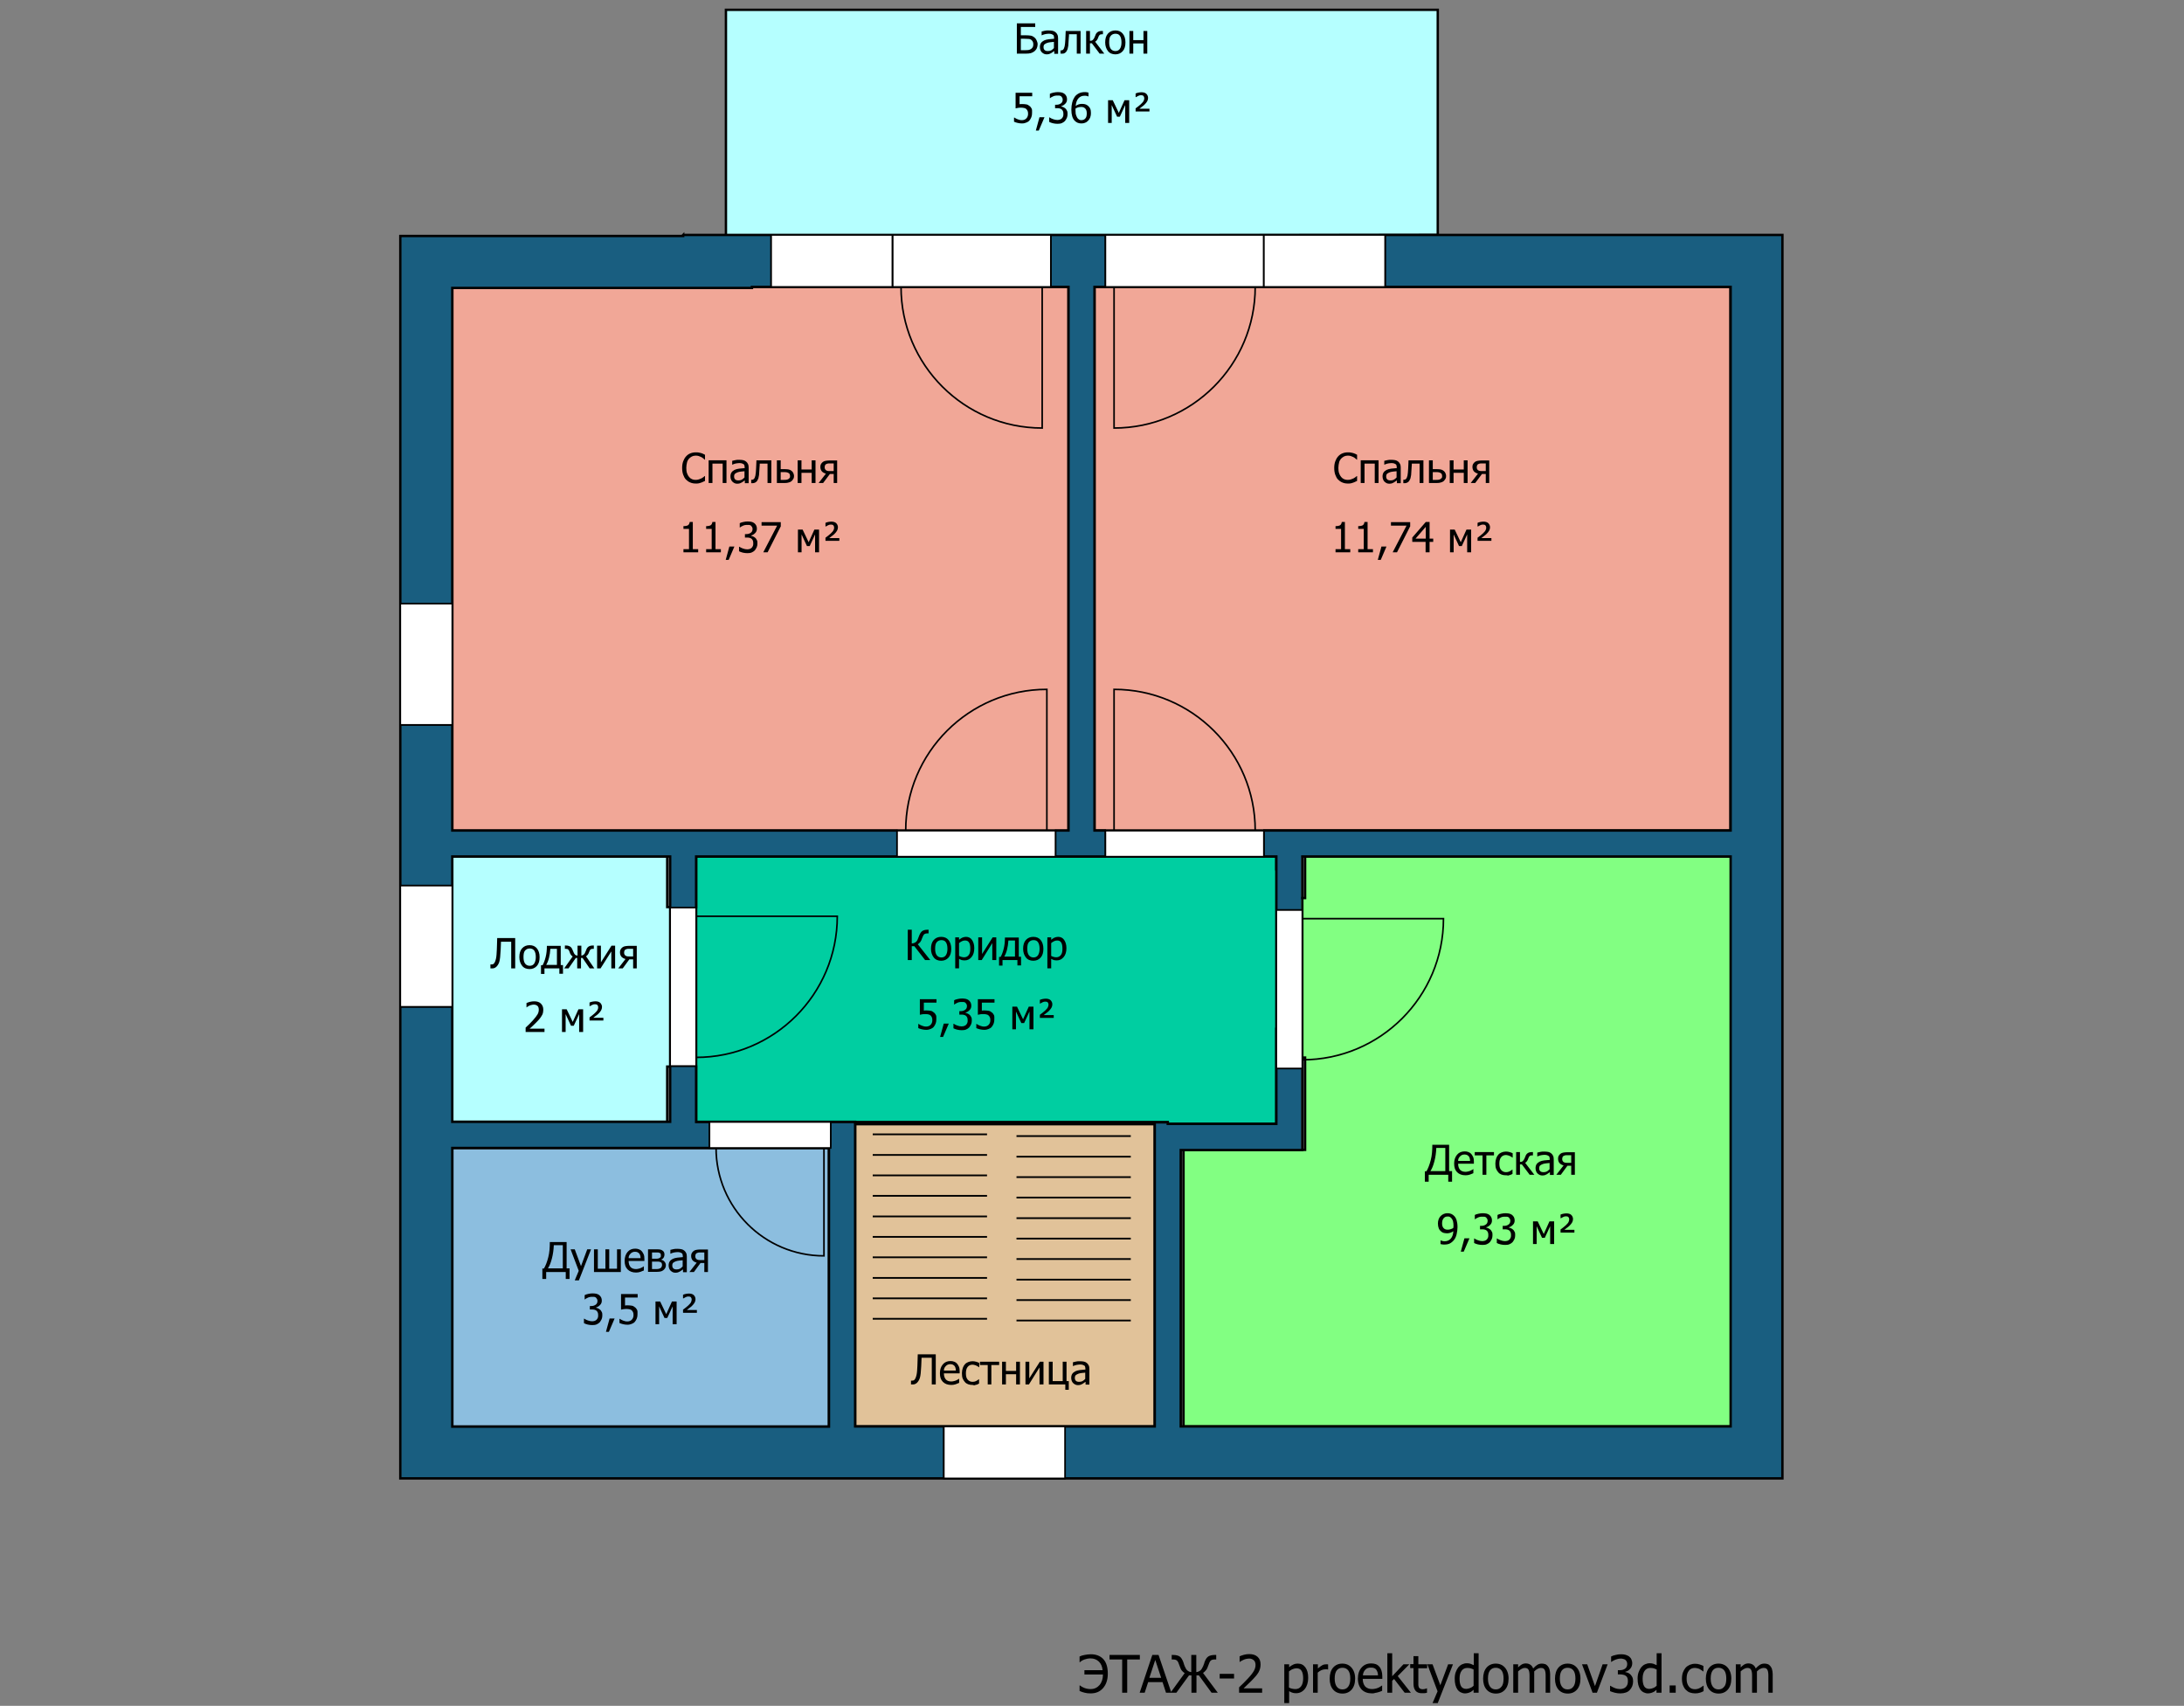 <svg xmlns="http://www.w3.org/2000/svg" xmlns:xlink="http://www.w3.org/1999/xlink" width="1261" height="985" viewBox="0 0 1261 985"><rect x="0" y="0" width="1261" height="985" fill="#808080" stroke="none"/><style type="text/css">.st0{fill:#E1C299;} .st1{fill:none;stroke:#000000;stroke-width:1.375;stroke-linecap:square;stroke-miterlimit:10;} .st2{fill:#8CBEDF;} .st3{fill:#00CEA1;} .st4{fill:#B5FFFF;} .st5{fill:#82FF82;} .st6{fill:#F1A797;} .st7{clip-path:url(#SVGID_2_);} .st8{fill:#195E80;} .st9{fill:#FFFFFF;} .st10{fill:none;stroke:#000000;stroke-width:0.917;stroke-linecap:square;stroke-miterlimit:10;} .st11{fill:none;stroke:#000000;stroke-miterlimit:10;}</style><title>D:\3DДоми\models\old\1026\plan15-2.sh3d</title><desc>Creator: FreeHEP Graphics2D Driver Producer: com.eteks.sweethome3d.swing.PlanComponent$SVGSupport$1 Revision: 12753 Source: User Date: Tuesday, October 13, 2020 8:27:11 PM CEST</desc><path class="st0" d="M666.738 649.066v174.6h-173v-174.6h173z"/><path class="st1" d="M666.738 649.066v174.6h-173v-174.6h173z"/><path class="st2" d="M478.638 662.866v160.9h-217.5v-160.9h217.5z"/><path class="st1" d="M478.638 662.866v160.9h-217.5v-160.9h217.5z"/><path class="st3" d="M637.938 487.066v7.5h-236v29.2h-7.5v92.1h7.5v31.9h91.8v.2h180.5v.9h62.7v-54.8h7.5v-92.1h-7.5v-7.5h-6.9v-7.5h-92.1z"/><path class="st1" d="M637.938 487.066v7.5h-236v29.2h-7.5v92.1h7.5v31.9h91.8v.2h180.5v.9h62.7v-54.8h7.5v-92.1h-7.5v-7.5h-6.9v-7.5h-92.1z"/><path class="st4" d="M259.538 494.566v153.2h125.7v-31.9h7.5v-92.1h-7.5v-29.2h-125.7z"/><path class="st1" d="M259.538 494.566v153.2h125.7v-31.9h7.5v-92.1h-7.5v-29.2h-125.7z"/><path class="st5" d="M753.538 494.566v24h-7.5v92.1h7.5v53.3h-70.2v159.7h317.5v-329.1h-247.3z"/><path class="st1" d="M753.538 494.566v24h-7.5v92.1h7.5v53.3h-70.2v159.7h317.5v-329.1h-247.3z"/><path class="st6" d="M515.038 150.666v15h-80.9v.6h-173v313.4h256.5v7.5h92.1v-7.5h7.2v-314h-10.1v-15h-91.8z"/><path class="st1" d="M515.038 150.666v15h-80.9v.6h-173v313.4h256.5v7.5h92.1v-7.5h7.2v-314h-10.1v-15h-91.8z"/><path class="st6" d="M638.138 150.666v15h-6.2v313.9h6v7.5h92.1v-7.5h269.1v-313.9h-269.2v-15h-91.8z"/><path class="st1" d="M638.138 150.666v15h-6.2v313.9h6v7.5h92.1v-7.5h269.1v-313.9h-269.2v-15h-91.8z"/><path class="st4" d="M419.138 5.666h411v130l-411 .6v-130.6z"/><path class="st1" d="M419.138 5.666h411v130l-411 .6v-130.6z"/><g transform="translate(-101.062 -57.634)"><defs><path id="SVGID_1_" d="M718 223.3v313.9h-355.8v-313.3h173v-.6h182.8zm382.3 0v313.9h-367.3v-313.9h367.3zm-612.3 328.9v153.2h-125.8v-153.2h125.8zm350 0v154.4h-62.7v-.9h-180.6v-.2h-91.7v-153.3h335zm-258.3 168.3v160.9h-217.5v-160.9h217.5zm188.1-13.8v174.6h-173v-174.6h173zm332.5-154.5v329.1h-317.5v-159.6h70.2v-169.5h247.3zm-604.8-358.9v.6h-163.2v.1h-.1v717.3h798v-718h-634.7z"/></defs><clipPath id="SVGID_2_"><use xlink:href="#SVGID_1_" overflow="visible"/></clipPath><g class="st7"><path class="st8" d="M332.6 193.6h798v717.7h-798v-717.7zm401.2 343.7h366.4v-313.4h-366.4v313.4zm-15.6.1v-313.4h-355.4v313.4h355.4zm134.2 15.5v168.9h-69.5v159.5h317.4v-328.4h-247.9zm-15.1.1h-334.5v152.9h334.5v-152.9zm-258 168h-216.4v160.4h216.4v-160.4zm15.6-14.1v174.4h172.4v-174.4h-172.4zm-232-154v152.4h124.4v-152.4h-124.4z"/><path class="st9" d="M332.6 193.6v717.7h798v-717.7c.7.3 1.8.5 1.9 1 .3 1.1.1 2.3.1 3.5v716.5h-801v-716.5c0-1.5.6-3 1-4.5z"/></g></g><path class="st1" d="M616.938 165.666v313.9h-355.8v-313.3h173v-.6h182.8zm382.3 0v313.9h-367.3v-313.9h367.3zm-612.3 328.9v153.2h-125.8v-153.2h125.8zm350 0v154.4h-62.7v-.9h-180.6v-.2h-91.7v-153.3h335zm-258.3 168.3v160.9h-217.5v-160.9h217.5zm188.1-13.8v174.6h-173v-174.6h173zm332.5-154.5v329.1h-317.5v-159.6h70.2v-169.5h247.3zm-604.8-358.9v.6h-163.2v.1h-.1v717.3h798v-718h-634.7z"/><path class="st9" d="M517.938 479.566v15h91.5v-15h-91.5z"/><path class="st10" d="M517.938 479.566v15h91.5v-15h-91.5zM522.938 479.566c0-45 36.5-81.5 81.5-81.5v81.5h-81.5z"/><path class="st9" d="M609.438 494.666h-91.5v-15h91.5v15z"/><path class="st10" d="M609.438 494.666h-91.5v-15h91.5v15z"/><path class="st9" d="M409.638 647.866v15h69.1l.9-.9v-14.1h-70z"/><path class="st10" d="M409.638 647.866v15h69.1l.9-.9v-14.1h-70zM413.438 662.866c0 34.4 27.9 62.3 62.3 62.3v-62.3h-62.3z"/><path class="st9" d="M409.638 647.866h70v15h-70v-15z"/><path class="st10" d="M409.638 647.866h70v15h-70v-15z"/><path class="st9" d="M638.238 479.566v15h91.5v-15h-91.5z"/><path class="st10" d="M638.238 479.566v15h91.5v-15h-91.5zM724.738 479.566c0-45-36.5-81.5-81.5-81.5v81.5h81.5z"/><path class="st9" d="M729.738 494.666h-91.5v-15h91.5v15z"/><path class="st10" d="M729.738 494.666h-91.5v-15h91.5v15z"/><path class="st9" d="M736.938 525.466v91.5h15v-91.5h-15z"/><path class="st10" d="M736.938 525.466v91.5h15v-91.5h-15zM751.938 611.966c45 0 81.5-36.5 81.5-81.5h-81.5v81.5z"/><path class="st9" d="M736.938 616.966v-91.5h15v91.5h-15z"/><path class="st10" d="M736.938 616.966v-91.5h15v91.5h-15z"/><path class="st9" d="M386.938 524.066v91.5h15v-91.5h-15z"/><path class="st10" d="M386.938 524.066v91.5h15v-91.5h-15zM401.938 610.566c45 0 81.5-36.5 81.5-81.5h-81.5v81.5z"/><path class="st9" d="M386.938 615.566v-91.5h15v91.5h-15z"/><path class="st10" d="M386.938 615.566v-91.5h15v91.5h-15z"/><path class="st9" d="M638.238 135.666v30h91.5v-30h-91.5z"/><path class="st10" d="M638.238 135.666v30h91.5v-30h-91.5zM724.738 165.666c0 45-36.5 81.5-81.5 81.5v-81.5h81.5z"/><path class="st9" d="M638.238 135.666h91.5v30h-91.5v-30z"/><path class="st10" d="M638.238 135.666h91.5v30h-91.5v-30z"/><path class="st9" d="M515.238 135.666v30h91.5v-30h-91.5z"/><path class="st10" d="M515.238 135.666v30h91.5v-30h-91.5zM520.238 165.666c0 45 36.5 81.5 81.5 81.5v-81.5h-81.5z"/><path class="st9" d="M515.238 135.666h91.5v30h-91.5v-30z"/><path class="st10" d="M515.238 135.666h91.5v30h-91.5v-30z"/><path class="st9" d="M231.138 348.566v70h30v-70h-30z"/><path class="st10" d="M231.138 348.566v70h30v-70h-30z"/><path class="st9" d="M261.138 348.566v70h-30v-70h30z"/><path class="st10" d="M261.138 348.566v70h-30v-70h30z"/><path class="st9" d="M231.138 511.366v70h30v-70h-30z"/><path class="st10" d="M231.138 511.366v70h30v-70h-30z"/><path class="st9" d="M231.138 581.366v-70h30v70h-30z"/><path class="st10" d="M231.138 581.366v-70h30v70h-30z"/><path class="st9" d="M445.238 135.666v30h70v-30h-70z"/><path class="st10" d="M445.238 135.666v30h70v-30h-70z"/><path class="st9" d="M515.238 165.666h-70v-30h70v30z"/><path class="st10" d="M515.238 165.666h-70v-30h70v30z"/><path class="st9" d="M729.738 135.666v30h70v-30h-70z"/><path class="st10" d="M729.738 135.666v30h70v-30h-70z"/><path class="st9" d="M799.738 165.666h-70v-30h70v30z"/><path class="st10" d="M799.738 165.666h-70v-30h70v30z"/><path class="st9" d="M544.938 823.666v30h70v-30h-70z"/><path class="st10" d="M544.938 823.666v30h70v-30h-70z"/><path class="st9" d="M614.938 853.666h-70v-30h70v30z"/><path class="st10" d="M614.938 853.666h-70v-30h70v30z"/><path d="M540.291 799.407h-2.3v-15.4h-5.9l-.1 2.6s-.1 1.6-.1 2.3c-.1 1.6-.2 3-.3 4.1s-.3 2-.5 2.7c-.2.7-.5 1.2-.8 1.7s-.6.8-.9 1.1c-.3.3-.7.5-1.1.7s-.9.2-1.4.2h-.9v-2.2h.6c.3 0 .5 0 .8-.1s.5-.2.6-.4c.5-.5.9-1.5 1.2-2.8s.4-3.1.5-5.4c0-.8.1-1.8.1-3s.1-2.4.1-3.5h10.4v17.4zm9 .3c-2.1 0-3.7-.6-4.9-1.8s-1.7-2.8-1.7-5c0-2.1.6-3.8 1.7-5.1s2.6-1.9 4.4-1.9c.8 0 1.5.1 2.2.4.6.2 1.2.6 1.6 1.1s.8 1.1 1.1 1.8.4 1.6.4 2.6v1.2h-9.1c0 1.5.4 2.7 1.1 3.5s1.8 1.2 3.2 1.2c.5 0 1-.1 1.4-.2s.9-.2 1.3-.4.7-.4 1-.5.5-.3.7-.5h.1v2.4c-.3.1-.6.2-1 .4s-.7.3-1 .4l-1.2.3s-.7.1-1.3.1zm2.6-8.3c0-.6-.1-1.1-.2-1.5s-.3-.8-.5-1.1c-.3-.3-.6-.6-1-.8s-.9-.3-1.5-.3-1.1.1-1.5.3-.8.4-1.1.8c-.3.3-.6.7-.8 1.1s-.3.9-.3 1.5h6.9zm9.6 8.3c-.9 0-1.7-.1-2.5-.4s-1.4-.7-1.9-1.3-1-1.3-1.3-2.1-.4-1.9-.4-3 .2-2.1.5-3 .7-1.5 1.2-2.1c.5-.6 1.2-1 1.9-1.3.8-.3 1.6-.5 2.5-.5.7 0 1.4.1 2.1.3.7.2 1.3.4 1.8.7v2.5h-.1l-.6-.4s-.5-.4-.9-.5c-.3-.2-.7-.3-1.1-.4s-.8-.2-1.2-.2c-1.1 0-2.1.4-2.8 1.3s-1 2.1-1 3.7.3 2.8 1 3.6 1.6 1.3 2.8 1.3c.7 0 1.4-.1 2-.4s1.2-.7 1.7-1.1h.1v2.5c-.2.1-.5.2-.8.4s-.6.3-.9.3c-.4.1-.7.2-1 .3s-.6-.2-1.1-.2zm15.4-11.5h-4.5v11.2h-2.1v-11.2h-4.5v-1.9h11.1v1.9zm12 11.2h-2.2v-5.9h-5.9v5.9h-2.2v-13.1h2.2v5.3h5.9v-5.3h2.2v13.1zm13.5 0h-2.2v-9.8l-6.1 9.8h-2v-13.1h2.2v9.6l6.1-9.6h2.1v13.1zm14.8 3.1h-2.1v-3.1h-9.5v-13.1h2.2v11.2h5.8v-11.2h2.2v11.2h1.3v5zm9.4-6.3v-3.6c-.5.1-1.2.1-2 .2s-1.4.2-1.9.4c-.6.2-1.1.5-1.5.8s-.6.9-.6 1.6c0 .8.2 1.3.6 1.7s1 .6 1.9.6c.7 0 1.3-.1 1.9-.4s1.2-.9 1.6-1.3zm0 1.8c-.2.1-.4.3-.7.5l-.9.6c-.4.2-.8.4-1.1.5s-.9.2-1.5.2c-.5 0-1.1-.1-1.5-.3s-.9-.5-1.3-.9-.6-.8-.8-1.3-.3-1.1-.3-1.7c0-.9.2-1.7.6-2.3s1-1.1 1.8-1.5c.7-.3 1.6-.6 2.6-.7s2.1-.2 3.2-.3v-.4c0-.5-.1-.9-.2-1.3s-.4-.6-.7-.7c-.3-.2-.6-.3-1-.4s-.8-.1-1.3-.1-1.1.1-1.8.2-1.4.4-2.1.7h-.1v-2.2c.4-.1 1-.2 1.7-.4s1.5-.2 2.3-.2c.9 0 1.7.1 2.3.2s1.2.4 1.7.8.8.8 1.1 1.4.4 1.3.4 2.1v9h-2.2v-1.5zM328.855 738.5h-2.2v-4h-11.3v4h-2.2v-6h.9c1-1.7 1.8-3.8 2.5-6.5s.9-5.6.9-8.8h9.7v15.2h1.7v6.1zm-3.9-6.1v-13.4h-5.2c-.1 2.8-.5 5.4-1.1 7.7s-1.3 4.2-2.3 5.7h8.6zm16.3-11l-7 17.9h-2.4l2.3-5.5-4.7-12.4h2.4l3.6 9.7 3.6-9.7h2.2zm17.2 13.1h-15.5v-13.1h2.2v11.2h4.4v-11.2h2.2v11.2h4.5v-11.2h2.2v13.1zm8.8.3c-2.1 0-3.7-.6-4.9-1.8s-1.7-2.8-1.7-5c0-2.1.6-3.8 1.7-5.1s2.6-1.9 4.4-1.9c.8 0 1.5.1 2.2.4s1.2.6 1.6 1.1.8 1.1 1.1 1.8.4 1.6.4 2.6v1.2h-9.1c0 1.5.4 2.7 1.1 3.5s1.8 1.2 3.2 1.2c.5 0 1-.1 1.4-.2s.9-.2 1.3-.4.7-.4 1-.5.5-.3.7-.5h.1v2.4c-.3.1-.6.2-1 .4s-.7.3-1 .4l-1.2.3s-.7.1-1.3.1zm2.6-8.3c0-.6-.1-1.1-.2-1.5s-.3-.8-.5-1.1c-.3-.3-.6-.6-1-.8s-.9-.3-1.5-.3-1.1.1-1.5.3-.8.4-1.1.8c-.3.3-.6.7-.8 1.1s-.3.9-.3 1.5h6.9zm14.6 4c0 .6-.1 1.2-.4 1.7s-.6.9-1 1.2c-.5.4-1.1.7-1.7.8-.6.1-1.3.2-2.1.2h-5.1v-13h4.8c1 0 1.7 0 2.1.1s.9.2 1.3.5c.5.3.8.6 1 1s.3.9.3 1.5-.2 1.2-.5 1.7-.8.9-1.4 1.1l.1.1c.7.2 1.3.5 1.8 1.1s.8 1.2.8 2zm-2.9-5.7c0-.3 0-.6-.1-.8s-.3-.4-.5-.5l-.9-.3h-3.6v3.6h2.5c.5 0 .9 0 1.1-.1s.5-.2.8-.3c.3-.2.4-.4.6-.6s.1-.7.1-1zm.7 5.7c0-.4-.1-.8-.2-1.1s-.4-.5-.9-.7c-.3-.1-.6-.2-.9-.2h-3.8v4.3h1.9c.8 0 1.4 0 1.8-.1s.8-.2 1.1-.4c.3-.2.6-.4.7-.7s.3-.6.3-1.1zm11.9.8v-3.6c-.5.1-1.2.1-2 .2s-1.4.2-1.9.4c-.6.2-1.1.5-1.5.8s-.6.9-.6 1.6c0 .8.2 1.3.6 1.7s1 .6 1.9.6c.7 0 1.3-.1 1.9-.4s1.1-.9 1.6-1.3zm0 1.8c-.2.1-.4.3-.7.5l-.9.6c-.4.2-.8.4-1.1.5s-.9.2-1.5.2c-.5 0-1.1-.1-1.5-.3s-.9-.5-1.3-.9-.6-.8-.8-1.3-.3-1.1-.3-1.7c0-.9.2-1.7.6-2.3s1-1.1 1.8-1.5c.7-.3 1.6-.6 2.6-.7s2.1-.2 3.2-.3v-.4c0-.5-.1-.9-.2-1.3s-.4-.6-.7-.7c-.3-.2-.6-.3-1-.4s-.8-.1-1.3-.1-1.1.1-1.8.2-1.4.4-2.1.7h-.1v-2.2c.4-.1 1-.2 1.7-.4s1.5-.2 2.3-.2c.9 0 1.7.1 2.3.2s1.2.4 1.7.8.8.8 1.1 1.4.4 1.3.4 2.1v9h-2.2v-1.5zm14.7 1.4h-2.2v-5.2h-2.2l-3.8 5.2h-2.6l4.2-5.4c-1.1-.3-1.9-.8-2.4-1.4s-.8-1.5-.8-2.5c0-.7.1-1.2.4-1.7s.7-.9 1.1-1.2c.4-.3.9-.5 1.5-.6s1.3-.2 2-.2h4.7v13zm-2.2-6.9v-4.4h-2.4c-.5 0-.9 0-1.2.1s-.6.2-.8.3c-.3.2-.5.4-.6.7s-.2.6-.2.9c0 .4 0 .8.1 1 .1.3.3.5.5.8.3.2.6.4 1 .5s.8.1 1.3.1h2.3zM341.871 748.834c-.4 0-.8 0-1.3.1s-.8.2-1.2.4c-.4.2-.7.3-1 .5s-.5.3-.7.5h-.1v-2.5c.5-.3 1.2-.5 2.1-.7s1.7-.3 2.5-.3 1.5.1 2.1.2 1.1.4 1.6.7c.5.4.9.8 1.2 1.4s.4 1.2.4 1.9c0 1-.3 1.8-1 2.5s-1.4 1.2-2.3 1.4v.2c.4.1.8.2 1.2.4.4.2.8.4 1.2.8.4.3.6.8.9 1.3s.3 1.2.3 1.9c0 .8-.1 1.5-.4 2.2s-.7 1.2-1.1 1.8c-.5.5-1.1.9-1.8 1.2-.7.3-1.5.4-2.5.4-.9 0-1.7-.1-2.6-.3-.9-.2-1.6-.5-2.2-.8v-2.6h.2c.5.4 1.2.7 2 1s1.7.5 2.5.5c.5 0 1-.1 1.4-.2.5-.2.9-.4 1.2-.7.3-.3.5-.7.7-1.1s.2-.9.2-1.6-.1-1.2-.3-1.6-.4-.7-.8-1c-.3-.2-.7-.4-1.2-.5s-.9-.1-1.5-.1h-1v-2h.8c1.1 0 1.9-.3 2.6-.8s1-1.2 1-2.2c0-.4-.1-.8-.3-1.1s-.4-.6-.6-.8c-.3-.2-.6-.3-1-.4h-1.2zm13 12.5l-3.3 7.7h-1.7l2.1-7.7h2.9zm13.2-2.3c0 .8-.1 1.6-.4 2.3s-.6 1.3-1.1 1.9-1.1.9-1.8 1.2c-.7.3-1.5.5-2.5.5-.8 0-1.7-.1-2.5-.3-.8-.2-1.5-.4-2.1-.7v-2.4h.2c.2.1.4.3.8.5s.7.3 1.1.5c.5.2.9.3 1.3.4.4.1.8.1 1.3.1s.9-.1 1.4-.3c.4-.2.8-.4 1.1-.8.3-.3.5-.7.7-1.2s.2-1 .2-1.6-.1-1.1-.3-1.5-.4-.7-.7-1c-.3-.3-.7-.5-1.2-.6s-1-.2-1.6-.2c-.6 0-1.3 0-1.9.1s-1.2.2-1.5.3v-9h9.6v2h-7.3v4.6c.3 0 .6-.1.8-.1h.8c.9 0 1.6.1 2.3.2s1.2.4 1.8.9c.6.4 1 1 1.3 1.6s.2 1.6.2 2.6zm22.5 5.6h-2.2v-10.3l-3.1 6.7h-1.6l-3.1-6.7v10.3h-2.1v-13.1h2.7l3.5 7.3 3.3-7.3h2.7v13.1zm11.8-6.6h-8v-1.8c.6-.5 1.2-.9 1.7-1.3s1-.8 1.3-1.1c.8-.8 1.4-1.4 1.6-1.9s.4-1 .4-1.6c0-.5-.2-1-.5-1.3s-.8-.4-1.4-.4c-.5 0-1.1.1-1.6.4s-1 .5-1.3.7h-.2v-2.1c.5-.2 1-.4 1.6-.5s1.2-.2 1.8-.2c1.2 0 2.2.3 2.8.9s1 1.4 1 2.4c0 .7-.2 1.3-.5 1.9s-.9 1.3-1.7 2.1c-.4.4-.9.7-1.4 1.1s-1 .8-1.4 1.1h5.8v1.6zM537.133 554.363h-3l-6.2-8h-1.5v8h-2.3v-17.5h2.3v7.9c.9 0 1.6-.3 2.2-.7s1-1 1.3-1.8c.1-.4.3-.7.4-1 .1-.3.2-.6.3-.8.5-1.3 1.1-2.3 1.8-2.8s1.7-.8 3-.8h.7v2.1h-.6c-.9 0-1.6.2-2 .6s-.7 1.1-1.1 2.1c-.3 1-.7 1.8-1.1 2.3s-.9.9-1.4 1.3l7.2 9.1zm12.1-6.5c0 2.2-.5 3.9-1.6 5.1s-2.5 1.8-4.2 1.8c-1.8 0-3.3-.6-4.3-1.9s-1.6-2.9-1.6-5c0-2.2.5-3.9 1.6-5.1s2.5-1.8 4.3-1.8 3.2.6 4.2 1.8 1.6 2.9 1.6 5.1zm-2.2 0c0-1.7-.3-2.9-.9-3.8s-1.5-1.2-2.6-1.2-2 .4-2.7 1.2-.9 2.1-.9 3.8c0 1.6.3 2.9.9 3.7s1.5 1.3 2.7 1.3c1.1 0 2-.4 2.6-1.3s.9-2.1.9-3.7zm15.5-.4c0 2.2-.5 3.9-1.6 5.2s-2.4 1.9-4 1.9c-.7 0-1.2-.1-1.7-.2-.5-.2-1-.4-1.5-.7v5.5h-2.2v-17.9h2.2v1.4c.6-.5 1.2-.9 1.8-1.2.7-.3 1.4-.5 2.2-.5 1.5 0 2.7.6 3.5 1.8s1.3 2.7 1.3 4.7zm-2.3.3c0-1.5-.2-2.7-.7-3.5s-1.2-1.2-2.3-1.2c-.6 0-1.2.1-1.8.4s-1.1.6-1.7 1.1v7.4c.6.3 1.1.5 1.5.6.4.1.9.2 1.4.2 1.1 0 2-.4 2.7-1.3s.9-2.1.9-3.7zm14.9 6.6h-2.2v-9.8l-6.1 9.8h-2v-13.1h2.2v9.6l6.1-9.6h2.1v13.1zm14.4 3.1h-2.1v-3.1h-8.6v3.2h-2v-5h.9c.7-1.2 1.3-2.8 1.8-4.8s.7-4.1.7-6.4h8v11.1h1.3v5zm-3.5-5v-9.4h-3.8c-.1 1.9-.4 3.7-.8 5.3s-1 3-1.6 4h6.2zm16.4-4.6c0 2.2-.5 3.9-1.6 5.1s-2.5 1.8-4.2 1.8c-1.8 0-3.3-.6-4.3-1.9s-1.6-2.9-1.6-5c0-2.2.5-3.9 1.6-5.1s2.5-1.8 4.3-1.8 3.2.6 4.2 1.8 1.6 2.9 1.6 5.1zm-2.2 0c0-1.7-.3-2.9-.9-3.8s-1.5-1.2-2.6-1.2-2 .4-2.7 1.2-.9 2.1-.9 3.8c0 1.6.3 2.9.9 3.7s1.5 1.3 2.7 1.3c1.1 0 2-.4 2.6-1.3s.9-2.1.9-3.7zm15.5-.4c0 2.2-.5 3.9-1.6 5.2s-2.4 1.9-4 1.9c-.7 0-1.2-.1-1.7-.2-.5-.2-1-.4-1.5-.7v5.5h-2.2v-17.9h2.2v1.4c.6-.5 1.2-.9 1.8-1.2.7-.3 1.4-.5 2.2-.5 1.5 0 2.7.6 3.5 1.8s1.3 2.7 1.3 4.7zm-2.3.3c0-1.5-.2-2.7-.7-3.5s-1.2-1.2-2.3-1.2c-.6 0-1.2.1-1.8.4s-1.1.6-1.7 1.1v7.4c.6.3 1.1.5 1.5.6.4.1.9.2 1.4.2 1.1 0 2-.4 2.7-1.3s.9-2.1.9-3.7zM540.602 588.763c0 .8-.1 1.6-.4 2.3s-.6 1.3-1.1 1.9-1.1.9-1.8 1.2c-.7.3-1.5.5-2.5.5-.8 0-1.7-.1-2.5-.3-.8-.2-1.5-.4-2.1-.7v-2.4h.2c.2.1.4.3.8.5s.7.3 1.1.5c.5.2.9.3 1.3.4.4.1.8.1 1.3.1s.9-.1 1.4-.3c.4-.2.8-.4 1.1-.8.3-.3.5-.7.7-1.2s.2-1 .2-1.6-.1-1.1-.3-1.5-.4-.7-.7-1c-.3-.3-.7-.5-1.2-.6s-1-.2-1.6-.2c-.6 0-1.3 0-1.9.1s-1.2.2-1.5.3v-9h9.6v2h-7.3v4.6c.3 0 .6-.1.8-.1h.8c.9 0 1.6.1 2.3.2s1.2.4 1.8.9c.6.4 1 1 1.3 1.6s.2 1.6.2 2.6zm7.2 2.3l-3.3 7.7h-1.7l2.1-7.7h2.9zm7.4-12.5c-.4 0-.8 0-1.3.1s-.8.2-1.2.4c-.4.2-.7.3-1 .5s-.5.3-.7.5h-.1v-2.5c.5-.3 1.2-.5 2.1-.7s1.7-.3 2.5-.3 1.5.1 2.1.2 1.1.4 1.6.7c.5.4.9.8 1.2 1.4s.4 1.2.4 1.9c0 1-.3 1.8-1 2.5s-1.4 1.2-2.3 1.4v.2c.4.1.8.2 1.2.4.4.2.8.4 1.2.8.4.3.6.8.9 1.3s.3 1.2.3 1.9c0 .8-.1 1.5-.4 2.2s-.7 1.2-1.1 1.8c-.5.5-1.1.9-1.8 1.2-.7.3-1.5.4-2.5.4-.9 0-1.7-.1-2.6-.3-.9-.2-1.6-.5-2.2-.8v-2.6h.2c.5.4 1.2.7 2 1s1.7.5 2.5.5c.5 0 1-.1 1.4-.2.5-.2.9-.4 1.2-.7.3-.3.5-.7.7-1.1s.2-.9.2-1.6-.1-1.2-.3-1.6-.4-.7-.8-1c-.3-.2-.7-.4-1.2-.5s-.9-.1-1.5-.1h-1v-2h.8c1.1 0 1.9-.3 2.6-.8s1-1.2 1-2.2c0-.4-.1-.8-.3-1.1s-.4-.6-.6-.8c-.3-.2-.6-.3-1-.4h-1.2zm18.9 10.2c0 .8-.1 1.6-.4 2.3s-.6 1.3-1.1 1.9-1.1.9-1.8 1.2c-.7.3-1.5.5-2.5.5-.8 0-1.7-.1-2.5-.3-.8-.2-1.5-.4-2.1-.7v-2.4h.2c.2.1.4.3.8.5s.7.3 1.1.5c.5.2.9.3 1.3.4.4.1.8.1 1.3.1s.9-.1 1.4-.3c.4-.2.8-.4 1.1-.8.3-.3.5-.7.7-1.2s.2-1 .2-1.6-.1-1.1-.3-1.5-.4-.7-.7-1c-.3-.3-.7-.5-1.2-.6s-1-.2-1.6-.2c-.6 0-1.3 0-1.9.1s-1.2.2-1.5.3v-9h9.6v2h-7.3v4.6c.3 0 .6-.1.8-.1h.8c.9 0 1.6.1 2.3.2s1.2.4 1.8.9c.6.4 1 1 1.3 1.6s.2 1.6.2 2.6zm22.5 5.6h-2.2v-10.3l-3.1 6.7h-1.6l-3.1-6.7v10.3h-2.1v-13.1h2.7l3.5 7.3 3.3-7.3h2.7v13.1zm11.8-6.6h-8v-1.8c.6-.5 1.2-.9 1.7-1.3s1-.8 1.3-1.1c.8-.8 1.4-1.4 1.6-1.9s.4-1 .4-1.6c0-.5-.2-1-.5-1.3s-.8-.4-1.4-.4c-.5 0-1.1.1-1.6.4s-1 .5-1.3.7h-.2v-2.1c.5-.2 1-.4 1.6-.5s1.2-.2 1.8-.2c1.2 0 2.2.3 2.8.9s1 1.4 1 2.4c0 .7-.2 1.3-.5 1.9s-.9 1.3-1.7 2.1c-.4.4-.9.7-1.4 1.1s-1 .8-1.4 1.1h5.8v1.6zM297.463 559.175h-2.3v-15.4h-5.9l-.1 2.6s-.1 1.6-.1 2.3c-.1 1.6-.2 3-.3 4.1s-.3 2-.5 2.7c-.2.7-.5 1.2-.8 1.7s-.6.8-.9 1.1c-.3.3-.7.5-1.1.7-.4.2-.9.2-1.4.2h-.9v-2.3h.6c.3 0 .5 0 .8-.1s.5-.2.6-.4c.5-.5.9-1.5 1.2-2.8s.4-3.1.5-5.4c0-.8.1-1.8.1-3s.1-2.4.1-3.5h10.4v17.5zm14.1-6.5c0 2.2-.5 3.9-1.6 5.1s-2.5 1.8-4.2 1.8c-1.8 0-3.3-.6-4.3-1.9s-1.6-2.9-1.6-5c0-2.2.5-3.9 1.6-5.1s2.5-1.8 4.3-1.8 3.2.6 4.2 1.8 1.6 2.9 1.6 5.1zm-2.2 0c0-1.7-.3-2.9-.9-3.8-.6-.8-1.5-1.2-2.6-1.2s-2 .4-2.7 1.2-.9 2.1-.9 3.8c0 1.6.3 2.9.9 3.7s1.5 1.3 2.7 1.3c1.1 0 2-.4 2.6-1.3.5-.8.9-2.1.9-3.7zm15.7 9.6h-2.1v-3.1h-8.6v3.2h-2v-5h.9c.7-1.2 1.3-2.8 1.8-4.8s.7-4.1.7-6.4h8v11.1h1.3v5zm-3.5-5v-9.4h-3.8c-.1 1.9-.4 3.7-.8 5.3s-1 3-1.6 4h6.2zm21.6 1.9h-2.7l-4.1-6h-.9v6h-2.2v-6h-.8l-4.2 6h-2.5l4.9-6.9c-.4-.2-.7-.5-1-.9s-.6-1-.8-1.7c-.2-.7-.5-1.1-.8-1.4s-.8-.4-1.4-.4h-.5v-1.9h.6c1 0 1.7.2 2.4.6s1.1 1.1 1.5 2.1c.1.2.2.4.3.7s.2.5.3.7c.3.6.5 1 .9 1.3s.8.4 1.3.4v-5.7h2.2v5.7c.5 0 .9-.2 1.3-.5s.7-.7.9-1.3c.1-.2.2-.4.3-.7s.2-.5.3-.7c.3-1 .8-1.6 1.4-2s1.4-.6 2.4-.6h.6v1.9h-.5c-.6 0-1.1.1-1.4.4s-.6.7-.8 1.4c-.2.7-.5 1.2-.8 1.6s-.6.7-1 .9l4.8 7zm12 0h-2.2v-9.8l-6.2 9.8h-2v-13.1h2.2v9.6l6.1-9.6h2.1v13.1zm12.6 0h-2.2v-5.2h-2.2l-3.8 5.2h-2.6l4.2-5.4c-1.1-.3-1.9-.8-2.4-1.4s-.8-1.5-.8-2.5c0-.7.1-1.2.4-1.7s.7-.9 1.1-1.2c.4-.3.9-.5 1.5-.6s1.3-.2 2-.2h4.7v13zm-2.2-6.9v-4.4h-2.4c-.5 0-.9 0-1.2.1s-.6.2-.8.3c-.3.2-.5.4-.6.7s-.2.6-.2.9c0 .4 0 .8.1 1 .1.3.3.5.5.8.3.2.6.4 1 .5.4.1.8.1 1.3.1h2.3zM314.287 595.886h-10.8v-2.5c.8-.7 1.5-1.4 2.2-2.1s1.4-1.4 2-2.1c1.3-1.5 2.2-2.6 2.7-3.5s.7-1.8.7-2.7c0-.5-.1-.9-.2-1.3s-.4-.7-.6-.9c-.3-.2-.6-.4-.9-.5s-.8-.2-1.2-.2c-.4 0-.8.1-1.3.2s-.8.2-1.2.4c-.3.1-.6.3-.9.5s-.6.3-.7.5h-.1v-2.5c.5-.2 1.2-.5 2-.7s1.7-.3 2.5-.3c1.6 0 2.9.4 3.8 1.3.9.9 1.4 2 1.4 3.5 0 .7-.1 1.3-.2 1.9s-.4 1.1-.7 1.6c-.3.5-.6 1-1 1.5s-.8 1-1.3 1.5c-.7.8-1.6 1.6-2.5 2.5s-1.6 1.5-2.2 2h8.6v1.9zm22.3 0h-2.2v-10.3l-3.1 6.7h-1.6l-3.1-6.7v10.3h-2.1v-13.1h2.7l3.5 7.3 3.3-7.3h2.7v13.1zm11.8-6.6h-8v-1.8c.6-.5 1.2-.9 1.7-1.3s1-.8 1.3-1.1c.8-.8 1.4-1.4 1.6-1.9.3-.5.4-1 .4-1.6 0-.5-.2-1-.5-1.3s-.8-.4-1.4-.4c-.5 0-1.1.1-1.6.4s-1 .5-1.3.7h-.2v-2.1c.5-.2 1-.4 1.6-.5s1.2-.2 1.8-.2c1.2 0 2.2.3 2.8.9s1 1.4 1 2.4c0 .7-.2 1.3-.5 1.9s-.9 1.3-1.7 2.1c-.4.4-.9.7-1.4 1.1s-1 .8-1.4 1.1h5.8v1.6zM838.394 682.345h-2.2v-4h-11.3v4h-2.2v-6h.9c1-1.7 1.8-3.8 2.5-6.5s.9-5.6.9-8.8h9.7v15.2h1.7v6.1zm-3.9-6.1v-13.4h-5.2c-.1 2.8-.5 5.4-1.1 7.7s-1.3 4.2-2.3 5.7h8.6zm11.7 2.4c-2.1 0-3.7-.6-4.9-1.8s-1.7-2.8-1.7-5c0-2.1.6-3.8 1.7-5.1s2.6-1.9 4.4-1.9c.8 0 1.5.1 2.2.4s1.2.6 1.6 1.1.8 1.1 1.1 1.8.4 1.6.4 2.6v1.2h-9.1c0 1.5.4 2.7 1.1 3.5s1.8 1.2 3.2 1.2c.5 0 1-.1 1.4-.2.5-.1.9-.2 1.3-.4s.7-.4 1-.5.5-.3.7-.5h.1v2.4c-.3.1-.6.2-1 .4s-.7.3-1 .4l-1.2.3s-.8.1-1.3.1zm2.6-8.3c0-.6-.1-1.1-.2-1.5s-.3-.8-.5-1.1c-.3-.3-.6-.6-1-.8s-.9-.3-1.5-.3-1.1.1-1.5.3-.8.4-1.1.8c-.3.3-.6.7-.8 1.1s-.3.9-.3 1.5h6.9zm13.9-3.2h-4.5v11.2h-2.2v-11.2h-4.5v-1.9h11.1v1.9zm6.8 11.5c-.9 0-1.7-.1-2.5-.4s-1.4-.7-1.9-1.3-1-1.3-1.3-2.1-.4-1.9-.4-3 .2-2.1.5-3 .7-1.5 1.2-2.1c.5-.6 1.2-1 1.9-1.3s1.6-.5 2.5-.5c.7 0 1.4.1 2.1.3s1.3.4 1.8.7v2.5h-.1l-.6-.4s-.5-.4-.9-.5c-.3-.2-.7-.3-1.1-.4s-.8-.2-1.2-.2c-1.1 0-2.1.4-2.8 1.3s-1 2.1-1 3.7.3 2.8 1 3.6 1.6 1.3 2.8 1.3c.7 0 1.4-.1 2-.4s1.2-.7 1.7-1.1h.1v2.5c-.2.1-.5.2-.8.4-.3.1-.6.3-.9.3-.4.1-.7.2-1 .3-.2-.2-.6-.2-1.1-.2zm16.4-.3h-2.7l-4.5-6h-1.1v6h-2.2v-13.1h2.2v5.7c.6 0 1.1-.1 1.5-.4s.7-.7 1-1.3c.1-.2.2-.4.3-.7s.2-.5.3-.7c.3-1 .8-1.6 1.4-2s1.4-.6 2.4-.6h.6v1.9h-.5c-.6 0-1.1.1-1.4.4s-.6.7-.8 1.4c-.2.7-.5 1.2-.8 1.6-.3.4-.6.7-1 .9l5.3 6.9zm8.8-3.2v-3.6c-.5.1-1.2.1-2 .2s-1.4.2-1.9.4c-.6.2-1.1.5-1.5.8s-.6.9-.6 1.6c0 .8.2 1.3.6 1.7s1 .6 1.9.6c.7 0 1.3-.1 1.9-.4s1.1-.9 1.6-1.3zm0 1.8c-.2.1-.4.3-.7.5l-.9.6c-.4.2-.8.4-1.1.5s-.9.2-1.5.2c-.5 0-1.1-.1-1.5-.3s-.9-.5-1.3-.9-.6-.8-.8-1.3-.3-1.1-.3-1.7c0-.9.2-1.7.6-2.3s1-1.1 1.8-1.5c.7-.3 1.6-.6 2.6-.7s2.1-.2 3.2-.3v-.4c0-.5-.1-.9-.2-1.3s-.4-.6-.7-.7c-.3-.2-.6-.3-1-.4s-.8-.1-1.3-.1-1.1.1-1.8.2-1.4.4-2.1.7h-.1v-2.2c.4-.1 1-.2 1.7-.4s1.5-.2 2.3-.2c.9 0 1.7.1 2.3.2s1.2.4 1.7.8.8.8 1.1 1.4.4 1.3.4 2.1v9h-2.2v-1.5zm14.7 1.4h-2.2v-5.2h-2.2l-3.8 5.2h-2.6l4.2-5.4c-1.1-.3-1.9-.8-2.4-1.4s-.8-1.5-.8-2.5c0-.7.1-1.2.4-1.7s.7-.9 1.1-1.2c.4-.3.9-.5 1.5-.6s1.3-.2 2-.2h4.7v13zm-2.2-6.9v-4.4h-2.4c-.5 0-.9 0-1.2.1s-.6.2-.8.3c-.3.2-.5.4-.6.7s-.2.6-.2.9c0 .4 0 .8.1 1 .1.3.3.5.5.8.3.2.6.4 1 .5s.8.1 1.3.1h2.3zM839.233 708.045c0-1.2-.1-2.2-.3-2.9s-.5-1.3-.9-1.7c-.3-.4-.7-.6-1-.8s-.7-.2-1.2-.2c-1 0-1.7.3-2.3 1s-.9 1.7-.9 3c0 .7.1 1.3.3 1.8s.5.9.9 1.2c.3.2.6.4 1 .5s.8.1 1.2.1c.5 0 1-.1 1.6-.3s1.1-.4 1.5-.7v-.5s.1-.2.1-.5zm-9-1.5c0-.9.1-1.7.4-2.5s.7-1.4 1.2-1.9 1.1-.9 1.8-1.2 1.4-.4 2.1-.4c.8 0 1.5.1 2.2.4s1.2.7 1.7 1.2c.6.6 1.1 1.5 1.4 2.5s.5 2.3.5 3.9c0 1.4-.2 2.8-.5 4.1s-.8 2.4-1.4 3.2c-.7.9-1.5 1.6-2.4 2.1s-2.1.7-3.5.7c-.3 0-.6 0-1-.1-.4 0-.7-.1-1-.2v-2.1h.1c.2.1.5.2.9.3.4.1.8.2 1.3.2 1.5 0 2.7-.5 3.6-1.5s1.4-2.5 1.5-4.3c-.6.4-1.2.7-1.8.9s-1.2.3-1.8.3c-.6 0-1.2-.1-1.8-.2s-1.1-.4-1.6-.8c-.6-.5-1.1-1.1-1.4-1.8s-.5-1.8-.5-2.8zm18.2 8.5l-3.3 7.7h-1.7l2.1-7.7h2.9zm7.4-12.5c-.4 0-.8 0-1.3.1s-.8.2-1.2.4c-.4.2-.7.3-1 .5s-.5.3-.7.5h-.1v-2.5c.5-.3 1.2-.5 2.1-.7s1.7-.3 2.5-.3 1.5.1 2.1.2 1.1.4 1.6.7c.5.4.9.8 1.2 1.4s.4 1.2.4 1.9c0 1-.3 1.8-1 2.5s-1.4 1.2-2.3 1.4v.2c.4.1.8.2 1.2.4.4.2.8.4 1.2.8.4.3.6.8.9 1.3s.3 1.2.3 1.9c0 .8-.1 1.5-.4 2.2s-.7 1.2-1.1 1.8c-.5.5-1.1.9-1.8 1.2-.7.3-1.5.4-2.5.4-.9 0-1.7-.1-2.6-.3-.9-.2-1.6-.5-2.2-.8v-2.6h.2c.5.4 1.2.7 2 1s1.7.5 2.5.5c.5 0 1-.1 1.4-.2s.9-.4 1.2-.7c.3-.3.5-.7.7-1.1s.2-.9.2-1.6-.1-1.2-.3-1.6-.4-.7-.8-1c-.3-.2-.7-.4-1.2-.5s-.9-.1-1.5-.1h-1v-2h.8c1.1 0 1.9-.3 2.6-.8s1-1.2 1-2.2c0-.4-.1-.8-.3-1.1s-.4-.6-.6-.8c-.3-.2-.6-.3-1-.4h-1.2zm13.1 0c-.4 0-.8 0-1.3.1s-.8.2-1.2.4c-.4.2-.7.3-1 .5s-.5.3-.7.5h-.1v-2.5c.5-.3 1.2-.5 2.1-.7s1.7-.3 2.5-.3 1.5.1 2.1.2 1.1.4 1.6.7c.5.4.9.8 1.2 1.4s.4 1.2.4 1.9c0 1-.3 1.8-1 2.5s-1.4 1.2-2.3 1.4v.2c.4.1.8.2 1.2.4.4.2.8.4 1.2.8.4.3.6.8.9 1.3s.3 1.2.3 1.9c0 .8-.1 1.5-.4 2.2s-.7 1.2-1.1 1.8c-.5.5-1.1.9-1.8 1.2-.7.3-1.5.4-2.5.4-.9 0-1.7-.1-2.6-.3-.9-.2-1.6-.5-2.2-.8v-2.6h.2c.5.4 1.2.7 2 1s1.7.5 2.5.5c.5 0 1-.1 1.4-.2s.9-.4 1.2-.7c.3-.3.5-.7.7-1.1s.2-.9.2-1.6-.1-1.2-.3-1.6-.4-.7-.8-1c-.3-.2-.7-.4-1.2-.5s-.9-.1-1.5-.1h-1v-2h.8c1.1 0 1.9-.3 2.6-.8s1-1.2 1-2.2c0-.4-.1-.8-.3-1.1s-.4-.6-.6-.8c-.3-.2-.6-.3-1-.4h-1.2zm28.3 15.8h-2.2v-10.3l-3.1 6.7h-1.6l-3.1-6.7v10.3h-2.1v-13.1h2.7l3.5 7.3 3.3-7.3h2.7v13.1zm11.8-6.6h-8v-1.8c.6-.5 1.2-.9 1.7-1.3s1-.8 1.3-1.1c.8-.8 1.4-1.4 1.6-1.9s.4-1 .4-1.6c0-.5-.2-1-.5-1.3s-.8-.4-1.4-.4c-.5 0-1.1.1-1.6.4s-1 .5-1.3.7h-.2v-2.1c.5-.2 1-.4 1.6-.5s1.2-.2 1.8-.2c1.2 0 2.2.3 2.8.9s1 1.4 1 2.4c0 .7-.2 1.3-.5 1.9s-.9 1.3-1.7 2.1c-.4.4-.9.7-1.4 1.1s-1 .8-1.4 1.1h5.8v1.6zM401.656 279.202c-1.1 0-2.2-.2-3.1-.6-1-.4-1.8-1-2.5-1.7s-1.2-1.7-1.6-2.8-.6-2.4-.6-3.9.2-2.7.6-3.8.9-2 1.6-2.8c.7-.8 1.5-1.4 2.5-1.8s2-.6 3.2-.6c.6 0 1.1 0 1.6.1s1 .2 1.4.3c.4.1.8.3 1.1.4l1.2.6v2.8h-.2c-.2-.2-.5-.4-.8-.7s-.7-.5-1.2-.8c-.4-.2-.9-.4-1.5-.6s-1.1-.2-1.8-.2c-.8 0-1.5.2-2.1.5s-1.2.8-1.7 1.3c-.5.6-.9 1.3-1.1 2.2s-.4 1.9-.4 3c0 1.2.1 2.2.4 3.1s.7 1.6 1.2 2.2c.5.6 1 1 1.7 1.3s1.4.4 2.1.4c.7 0 1.3-.1 1.9-.3s1.1-.4 1.5-.6c.4-.2.8-.5 1.1-.7s.6-.5.7-.6h.2v2.8l-1.1.5c-.3.2-.7.3-1.2.5s-1 .3-1.4.4c-.4.1-1 .1-1.7.1zm17.8-.3h-2.2v-11.2h-5.9v11.2h-2.2v-13.1h10.3v13.1zm10.4-3.2v-3.6c-.5.1-1.2.1-2 .2s-1.4.2-1.9.4c-.6.2-1.1.5-1.5.8s-.6.9-.6 1.6c0 .8.2 1.3.6 1.7s1 .6 1.9.6c.7 0 1.3-.1 1.9-.4s1.2-.9 1.6-1.3zm0 1.8c-.2.1-.4.3-.7.5l-.9.6c-.4.2-.8.4-1.1.5s-.9.2-1.5.2c-.5 0-1.1-.1-1.5-.3s-.9-.5-1.3-.9-.6-.8-.8-1.3-.3-1.1-.3-1.7c0-.9.2-1.7.6-2.3s1-1.1 1.8-1.5c.7-.3 1.6-.6 2.6-.7s2.1-.2 3.2-.3v-.4c0-.5-.1-.9-.2-1.3s-.4-.6-.7-.7c-.3-.2-.6-.3-1-.4s-.8-.1-1.3-.1-1.1.1-1.8.2-1.4.4-2.1.7h-.1v-2.2c.4-.1 1-.2 1.7-.4s1.5-.2 2.3-.2c.9 0 1.7.1 2.3.2s1.2.4 1.7.8.8.8 1.1 1.4.4 1.3.4 2.1v9h-2.2v-1.5zm15.5 1.4h-2.2v-11.2h-4.5c0 .6 0 1.3-.1 1.9s0 1.1-.1 1.6c-.1 1.2-.1 2.3-.2 3.1l-.4 2c-.2.5-.4.9-.6 1.2s-.4.6-.7.8c-.3.2-.5.4-.9.5-.3.1-.7.2-1 .2h-.9v-2h.5c.2 0 .4 0 .5-.1l.5-.3c.4-.4.7-1.1.9-2s.3-2.3.4-4c0-.6.1-1.4.1-2.3s.1-1.7.1-2.5h8.6v13.1zm13.1-4.1c0 .6-.1 1.2-.4 1.7s-.6.9-1 1.3c-.5.4-1.1.7-1.7.8-.6.2-1.3.3-2.3.3h-4.5v-13.1h2.2v5.1h2.4c1 0 1.8.1 2.3.2s1.1.4 1.6.8c.4.3.8.8 1 1.3s.4 1 .4 1.6zm-2.3.1c0-.4-.1-.8-.2-1.1s-.4-.5-.7-.7c-.3-.2-.7-.3-1.1-.4s-1-.1-1.8-.1h-1.6v4.5h1.6c.8 0 1.4 0 1.8-.1s.8-.2 1.1-.4c.3-.2.5-.5.7-.7s.2-.6.2-1zm14.7 4h-2.2v-5.9h-5.9v5.9h-2.2v-13.1h2.2v5.3h5.9v-5.3h2.2v13.1zm12.7 0h-2.2v-5.2h-2.2l-3.9 5.2h-2.6l4.2-5.4c-1.1-.3-1.9-.8-2.4-1.4s-.8-1.5-.8-2.5c0-.7.1-1.2.4-1.7s.7-.9 1.1-1.2c.4-.3.9-.5 1.5-.6.6-.1 1.3-.2 2-.2h4.7v13zm-2.2-6.9v-4.4h-2.4c-.5 0-.9 0-1.2.1s-.6.2-.8.3c-.3.2-.5.4-.6.7s-.2.6-.2.9c0 .4 0 .8.1 1 .1.3.3.5.5.8.3.2.6.4 1 .5s.8.1 1.3.1h2.3zM403.113 318.902h-8.5v-1.8h3.2v-11.7h-3.2v-1.6c1.2 0 2.1-.2 2.6-.5s.9-1 1-1.9h1.8v15.7h3.1v1.8zm13.1 0h-8.5v-1.8h3.2v-11.7h-3.2v-1.6c1.2 0 2.1-.2 2.6-.5s.9-1 1-1.9h1.8v15.7h3.1v1.8zm7.8-3.3l-3.3 7.7h-1.7l2.1-7.7h2.9zm7.4-12.5c-.4 0-.8 0-1.3.1s-.8.2-1.2.4c-.4.2-.7.3-1 .5s-.5.3-.7.5h-.1v-2.5c.5-.3 1.2-.5 2.1-.7s1.7-.3 2.5-.3 1.5.1 2.1.2 1.1.4 1.6.7c.5.4.9.8 1.2 1.4s.4 1.2.4 1.9c0 1-.3 1.8-1 2.5s-1.4 1.2-2.3 1.4v.2c.4.1.8.2 1.2.4.4.2.8.4 1.2.8.4.3.6.8.9 1.3s.3 1.2.3 1.9c0 .8-.1 1.5-.4 2.2s-.7 1.2-1.1 1.8c-.5.5-1.1.9-1.8 1.2-.7.3-1.5.4-2.5.4-.9 0-1.7-.1-2.6-.3-.9-.2-1.6-.5-2.2-.8v-2.6h.2c.5.4 1.2.7 2 1s1.7.5 2.5.5c.5 0 1-.1 1.4-.2s.9-.4 1.2-.7c.3-.3.5-.7.7-1.1s.2-.9.2-1.6-.1-1.2-.3-1.6-.4-.7-.8-1c-.3-.2-.7-.4-1.2-.5s-.9-.1-1.5-.1h-1v-2h.8c1.1 0 1.9-.3 2.6-.8s1-1.2 1-2.2c0-.4-.1-.8-.3-1.1s-.4-.6-.6-.8c-.3-.2-.6-.3-1-.4h-1.2zm19.3 1l-7.5 14.8h-2.5l8-15.4h-9v-2h11.1v2.6zm22.1 14.8h-2.2v-10.3l-3.1 6.7h-1.6l-3.1-6.7v10.3h-2.1v-13.1h2.7l3.5 7.3 3.3-7.3h2.7v13.1zm11.8-6.6h-8v-1.8c.6-.5 1.2-.9 1.7-1.3s1-.8 1.3-1.1c.8-.8 1.4-1.4 1.6-1.9.3-.5.4-1 .4-1.6 0-.5-.2-1-.5-1.3s-.8-.4-1.4-.4c-.5 0-1.1.1-1.6.4s-1 .5-1.3.7h-.2v-2.1c.5-.2 1-.4 1.6-.5s1.2-.2 1.8-.2c1.2 0 2.2.3 2.8.9s1 1.4 1 2.4c0 .7-.2 1.3-.5 1.9s-.9 1.3-1.7 2.1c-.4.4-.9.7-1.4 1.1s-1 .8-1.4 1.1h5.8v1.6zM778.156 279.202c-1.1 0-2.2-.2-3.1-.6-1-.4-1.8-1-2.5-1.7s-1.2-1.7-1.6-2.8-.6-2.4-.6-3.9.2-2.7.6-3.8.9-2 1.6-2.8c.7-.8 1.5-1.4 2.5-1.8s2-.6 3.2-.6c.6 0 1.1 0 1.6.1s1 .2 1.4.3c.4.1.8.3 1.1.4l1.2.6v2.8h-.2c-.2-.2-.5-.4-.8-.7s-.7-.5-1.2-.8c-.4-.2-.9-.4-1.5-.6s-1.1-.2-1.8-.2c-.8 0-1.5.2-2.1.5s-1.2.8-1.7 1.3c-.5.6-.9 1.3-1.1 2.2s-.4 1.9-.4 3c0 1.2.1 2.2.4 3.1s.7 1.6 1.2 2.2c.5.6 1 1 1.7 1.3s1.4.4 2.1.4c.7 0 1.3-.1 1.9-.3s1.1-.4 1.5-.6c.4-.2.8-.5 1.1-.7s.6-.5.7-.6h.2v2.8l-1.1.5c-.3.2-.7.3-1.2.5s-1 .3-1.4.4c-.4.1-1 .1-1.7.1zm17.8-.3h-2.2v-11.2h-5.9v11.2h-2.2v-13.1h10.3v13.1zm10.4-3.2v-3.6c-.5.1-1.2.1-2 .2s-1.4.2-1.9.4c-.6.2-1.1.5-1.5.8s-.6.9-.6 1.6c0 .8.2 1.3.6 1.7s1 .6 1.9.6c.7 0 1.3-.1 1.9-.4s1.2-.9 1.6-1.3zm0 1.8c-.2.1-.4.3-.7.5l-.9.6c-.4.2-.8.4-1.1.5s-.9.2-1.5.2c-.5 0-1.1-.1-1.5-.3s-.9-.5-1.3-.9-.6-.8-.8-1.3-.3-1.1-.3-1.7c0-.9.2-1.7.6-2.3s1-1.1 1.8-1.5c.7-.3 1.6-.6 2.6-.7s2.1-.2 3.2-.3v-.4c0-.5-.1-.9-.2-1.3s-.4-.6-.7-.7c-.3-.2-.6-.3-1-.4s-.8-.1-1.3-.1-1.1.1-1.8.2-1.4.4-2.1.7h-.1v-2.2c.4-.1 1-.2 1.7-.4s1.5-.2 2.3-.2c.9 0 1.7.1 2.3.2s1.2.4 1.7.8.8.8 1.1 1.4.4 1.3.4 2.1v9h-2.2v-1.5zm15.5 1.4h-2.2v-11.2h-4.5c0 .6 0 1.3-.1 1.9s0 1.1-.1 1.6c-.1 1.2-.1 2.3-.2 3.1l-.4 2c-.2.5-.4.9-.6 1.2s-.4.6-.7.8c-.3.2-.5.4-.9.5-.3.1-.7.2-1 .2h-.9v-2h.5c.2 0 .4 0 .5-.1l.5-.3c.4-.4.7-1.1.9-2s.3-2.3.4-4c0-.6.1-1.4.1-2.3s.1-1.7.1-2.5h8.6v13.1zm13.1-4.1c0 .6-.1 1.2-.4 1.7s-.6.9-1 1.3c-.5.4-1.1.7-1.7.8-.6.2-1.3.3-2.3.3h-4.5v-13.1h2.2v5.1h2.4c1 0 1.8.1 2.3.2s1.1.4 1.6.8c.4.3.8.8 1 1.3s.4 1 .4 1.6zm-2.3.1c0-.4-.1-.8-.2-1.1s-.4-.5-.7-.7c-.3-.2-.7-.3-1.1-.4s-1-.1-1.8-.1h-1.6v4.5h1.6c.8 0 1.4 0 1.8-.1s.8-.2 1.1-.4c.3-.2.5-.5.7-.7s.2-.6.2-1zm14.7 4h-2.2v-5.9h-5.9v5.9h-2.2v-13.1h2.2v5.3h5.9v-5.3h2.2v13.1zm12.7 0h-2.2v-5.2h-2.2l-3.9 5.2h-2.6l4.2-5.4c-1.1-.3-1.9-.8-2.4-1.4s-.8-1.5-.8-2.5c0-.7.1-1.2.4-1.7s.7-.9 1.1-1.2c.4-.3.9-.5 1.5-.6.6-.1 1.3-.2 2-.2h4.7v13zm-2.2-6.9v-4.4h-2.4c-.5 0-.9 0-1.2.1s-.6.2-.8.3c-.3.2-.5.4-.6.7s-.2.6-.2.9c0 .4 0 .8.1 1 .1.3.3.5.5.8.3.2.6.4 1 .5s.8.1 1.3.1h2.3zM779.613 318.902h-8.5v-1.8h3.2v-11.7h-3.2v-1.6c1.2 0 2.1-.2 2.6-.5s.9-1 1-1.9h1.8v15.7h3.1v1.8zm13.1 0h-8.5v-1.8h3.2v-11.7h-3.2v-1.6c1.2 0 2.1-.2 2.6-.5s.9-1 1-1.9h1.8v15.7h3.1v1.8zm7.8-3.3l-3.3 7.7h-1.7l2.1-7.7h2.9zm13.6-11.5l-7.5 14.8h-2.5l8-15.4h-9v-2h11.1v2.6zm13.4 8.8h-2.1v6h-2.3v-6h-7.7v-2.5l7.8-9h2.2v9.6h2.1v1.9zm-4.3-1.9v-6.8l-5.9 6.8h5.9zm26.1 7.9h-2.2v-10.3l-3.1 6.7h-1.6l-3.1-6.7v10.3h-2.1v-13.1h2.7l3.5 7.3 3.3-7.3h2.7v13.1zm11.8-6.6h-8v-1.8c.6-.5 1.2-.9 1.7-1.3s1-.8 1.3-1.1c.8-.8 1.4-1.4 1.6-1.9.3-.5.4-1 .4-1.6 0-.5-.2-1-.5-1.3s-.8-.4-1.4-.4c-.5 0-1.1.1-1.6.4s-1 .5-1.3.7h-.2v-2.1c.5-.2 1-.4 1.6-.5s1.2-.2 1.8-.2c1.2 0 2.2.3 2.8.9s1 1.4 1 2.4c0 .7-.2 1.3-.5 1.9s-.9 1.3-1.7 2.1c-.4.4-.9.7-1.4 1.1s-1 .8-1.4 1.1h5.8v1.6zM599.115 25.576c0 .8-.2 1.6-.5 2.3s-.8 1.2-1.3 1.7c-.7.5-1.4.9-2.1 1.1s-1.8.3-3 .3h-5.1v-17.5h10.6v2.1h-8.3v4.8h2.8c1.2 0 2.2.1 2.9.2s1.5.5 2.1 1c.6.5 1 1 1.3 1.7s.6 1.4.6 2.3zm-2.5 0c0-.6-.1-1.1-.3-1.5s-.5-.8-.9-1.1c-.4-.3-.9-.5-1.5-.5s-1.4-.1-2.4-.1h-2.1v6.6h2c1 0 1.8 0 2.4-.1s1-.3 1.5-.6c.4-.3.8-.7 1-1.1s.3-.9.3-1.6zm11.9 2.2v-3.6c-.5.1-1.2.1-2 .2s-1.4.2-1.9.4c-.6.2-1.1.5-1.5.8s-.6.9-.6 1.6c0 .8.2 1.3.6 1.7s1 .6 1.9.6c.7 0 1.3-.1 1.9-.4s1.1-.9 1.6-1.3zm0 1.8c-.2.1-.4.3-.7.5l-.9.6c-.4.2-.8.4-1.1.5s-.9.2-1.5.2c-.5 0-1.1-.1-1.5-.3s-.9-.5-1.3-.9-.6-.8-.8-1.3-.3-1.1-.3-1.7c0-.9.2-1.7.6-2.3s1-1.1 1.8-1.5c.7-.3 1.6-.6 2.6-.7s2.1-.2 3.2-.3v-.4c0-.5-.1-.9-.2-1.3s-.4-.6-.7-.7c-.3-.2-.6-.3-1-.4s-.8-.1-1.3-.1-1.1.1-1.8.2-1.4.4-2.1.7h-.1v-2.2c.4-.1 1-.2 1.7-.4s1.5-.2 2.3-.2c.9 0 1.7.1 2.3.2s1.2.4 1.7.8.8.8 1.1 1.4.4 1.3.4 2.1v9h-2.2v-1.5zm15.4 1.4h-2.2v-11.2h-4.5c0 .6 0 1.3-.1 1.9s0 1.1-.1 1.6c-.1 1.2-.1 2.3-.2 3.1l-.4 2c-.2.5-.4.9-.6 1.2s-.4.6-.7.8c-.3.2-.5.4-.9.5-.3.1-.6.1-1 .1h-.9v-1.9h.5c.2 0 .4 0 .5-.1s.3-.2.5-.3c.4-.4.7-1.1.9-2s.3-2.3.4-4c0-.6.1-1.4.1-2.3s.1-1.7.1-2.5h8.6v13.1zm13.7 0h-2.7l-4.5-6h-1.1v6h-2.2v-13.1h2.2v5.7c.6 0 1.1-.1 1.5-.4s.7-.7 1-1.3c.1-.2.2-.4.3-.7s.2-.5.3-.7c.3-1 .8-1.6 1.4-2s1.4-.6 2.4-.6h.6v1.9h-.5c-.6 0-1.1.1-1.4.4s-.6.7-.8 1.4c-.2.7-.5 1.2-.8 1.6-.3.4-.6.7-1 .9l5.3 6.9zm12.2-6.5c0 2.2-.5 3.9-1.6 5.1s-2.5 1.8-4.2 1.8c-1.8 0-3.3-.6-4.3-1.9s-1.6-2.9-1.6-5c0-2.2.5-3.9 1.6-5.1s2.5-1.8 4.3-1.8 3.2.6 4.2 1.8 1.6 2.9 1.6 5.1zm-2.3 0c0-1.7-.3-2.9-.9-3.8s-1.5-1.2-2.6-1.2-2 .4-2.7 1.2-.9 2.1-.9 3.8c0 1.6.3 2.9.9 3.7s1.5 1.3 2.7 1.3c1.1 0 2-.4 2.6-1.3s.9-2.1.9-3.7zm14.9 6.5h-2.2v-5.9h-5.9v5.9h-2.2v-13.1h2.2v5.3h5.9v-5.3h2.2v13.1zM595.879 65.376c0 .8-.1 1.6-.4 2.3s-.6 1.3-1.1 1.9-1.1.9-1.8 1.2c-.7.3-1.5.5-2.5.5-.8 0-1.7-.1-2.5-.3-.8-.2-1.5-.4-2.1-.7v-2.4h.2c.2.1.4.3.8.5s.7.3 1.1.5c.5.2.9.3 1.3.4.4.1.8.1 1.3.1s.9-.1 1.4-.3c.4-.2.8-.4 1.1-.8.3-.3.5-.7.7-1.2s.2-1 .2-1.6-.1-1.1-.3-1.5-.4-.7-.7-1c-.3-.3-.7-.5-1.2-.6s-1-.2-1.6-.2c-.6 0-1.3 0-1.9.1s-1.2.2-1.5.3v-9h9.6v2h-7.3v4.6c.3 0 .6-.1.8-.1h.8c.9 0 1.6.1 2.3.2s1.2.4 1.8.9c.6.4 1 1 1.3 1.6s.2 1.6.2 2.6zm7.2 2.3l-3.3 7.7h-1.7l2.1-7.7h2.9zm7.4-12.5c-.4 0-.8 0-1.3.1s-.8.2-1.2.4c-.4.2-.7.3-1 .5s-.5.3-.7.5h-.1v-2.5c.5-.3 1.2-.5 2.1-.7s1.7-.3 2.5-.3 1.5.1 2.1.2 1.1.4 1.6.7c.5.4.9.8 1.2 1.4s.4 1.2.4 1.9c0 1-.3 1.8-1 2.5s-1.4 1.2-2.3 1.4v.2c.4.1.8.2 1.2.4.4.2.8.4 1.2.8.4.3.6.8.9 1.3s.3 1.2.3 1.9c0 .8-.1 1.5-.4 2.2s-.7 1.2-1.1 1.8c-.5.5-1.1.9-1.8 1.2-.7.3-1.5.4-2.5.4-.9 0-1.7-.1-2.6-.3-.9-.2-1.6-.5-2.2-.8v-2.6h.2c.5.4 1.2.7 2 1s1.7.5 2.5.5c.5 0 1-.1 1.4-.2.5-.2.9-.4 1.2-.7.3-.3.5-.7.7-1.1s.2-.9.2-1.6-.1-1.2-.3-1.6-.4-.7-.8-1c-.3-.2-.7-.4-1.2-.5s-.9-.1-1.5-.1h-1v-2h.8c1.1 0 1.9-.3 2.6-.8s1-1.2 1-2.2c0-.4-.1-.8-.3-1.1s-.4-.6-.6-.8c-.3-.2-.6-.3-1-.4h-1.2zm19.4 10.1c0 .9-.1 1.7-.4 2.5s-.7 1.4-1.2 1.9-1.1 1-1.8 1.2c-.6.3-1.4.4-2.1.4-.8 0-1.5-.1-2.2-.4s-1.2-.7-1.7-1.2c-.6-.6-1.1-1.5-1.4-2.5s-.5-2.3-.5-3.9c0-1.5.2-2.9.5-4.1s.8-2.3 1.4-3.2c.6-.9 1.5-1.6 2.5-2.1s2.2-.7 3.5-.7c.4 0 .7 0 1.1.1s.6.1.9.2v2.2h-.1c-.2-.1-.5-.2-.9-.3s-.8-.1-1.3-.1c-1.5 0-2.6.5-3.5 1.5s-1.4 2.4-1.6 4.4c.6-.4 1.1-.7 1.7-.9s1.2-.3 1.9-.3 1.3.1 1.8.2 1 .4 1.6.8c.6.5 1.1 1.1 1.4 1.8s.4 1.5.4 2.5zm-2.4.1c0-.7-.1-1.3-.3-1.8s-.5-.9-.9-1.2c-.3-.3-.7-.4-1-.5s-.8-.1-1.2-.1c-.5 0-1.1.1-1.6.2-.5.2-1 .4-1.5.7v1.1c0 1.2.1 2.2.4 2.9s.5 1.3.9 1.7c.3.4.7.6 1 .8.4.2.7.2 1.1.2.9 0 1.7-.3 2.3-1s.8-1.6.8-3zm24.4 5.6h-2.2v-10.3l-3.1 6.7h-1.6l-3.1-6.7v10.3h-2.1v-13.1h2.7l3.5 7.3 3.3-7.3h2.7v13.1zm11.8-6.6h-8v-1.8c.6-.5 1.2-.9 1.7-1.3s1-.8 1.3-1.1c.8-.8 1.4-1.4 1.6-1.9.3-.5.4-1 .4-1.6 0-.5-.2-1-.5-1.3s-.8-.4-1.4-.4c-.5 0-1.1.1-1.6.4s-1 .5-1.3.7h-.2v-2.1c.5-.2 1-.4 1.6-.5s1.2-.2 1.8-.2c1.2 0 2.2.3 2.8.9s1 1.4 1 2.4c0 .7-.2 1.3-.5 1.9s-.9 1.3-1.7 2.1c-.4.4-.9.7-1.4 1.1s-1 .8-1.4 1.1h5.8v1.6zM639.622 966.415c0 3.5-.9 6.2-2.7 8.3s-4.2 3.1-7.2 3.1c-1.3 0-2.4-.1-3.5-.4s-2.1-.6-2.9-1v-3.2h.2c.7.6 1.6 1.1 2.7 1.5s2.2.6 3.5.6c2.1 0 3.8-.8 5.1-2.3s2-3.6 2-6.1h-10.7v-2.5h10.5c-.2-2.1-.9-3.8-2.2-5s-2.8-1.8-4.8-1.8c-1.2 0-2.3.2-3.4.6s-2 .9-2.7 1.6h-.2v-3.3c.8-.4 1.7-.7 2.9-.9s2.3-.4 3.6-.4c3.1 0 5.6 1 7.3 2.9s2.5 4.7 2.5 8.3zm8.3 11v-19.2h-7.3v-2.6h17.5v2.6h-7.3v19.2h-2.9zm10.1 0l7.3-21.8h3.6l7.4 21.8h-3.1l-2-6.1h-8.3l-2 6.1h-2.9zm12.4-8.6l-3.4-10.3-3.4 10.3h6.8zm32.7 8.6h-3.6l-7.3-10h-1.4v10h-2.9v-10h-1.4l-7.3 10h-3.4l8.2-11.3c-.6-.4-1.2-.9-1.7-1.5s-.9-1.7-1.4-3.1c-.4-1.3-.8-2.1-1.3-2.6s-1.3-.7-2.5-.7h-.6v-2.6h.8c1.6 0 2.9.3 3.8.9s1.6 1.8 2.2 3.5l.4 1.3s.3.7.4 1c.4 1 .9 1.8 1.5 2.3.6.5 1.3.8 2.2.9v-9.9h2.9v9.9c.9-.1 1.6-.4 2.3-.9.6-.5 1.1-1.3 1.6-2.4l.5-1.3s.3-.7.3-1c.6-1.7 1.3-2.8 2.2-3.4s2.2-.9 3.8-.9h.8v2.6h-.6c-1.3 0-2.1.2-2.6.7s-.9 1.4-1.3 2.6c-.4 1.3-.9 2.3-1.4 2.9-.5.6-1.1 1.2-1.7 1.6l8.5 11.4zm9.4-8.2h-8.3v-2.7h8.3v2.7zm16.4 8.2h-13.5v-3.1c1-.9 1.9-1.8 2.7-2.6s1.7-1.7 2.5-2.6c1.7-1.8 2.8-3.3 3.4-4.4.6-1.1.9-2.2.9-3.4 0-.6-.1-1.1-.3-1.6s-.4-.8-.8-1.1c-.3-.3-.7-.5-1.2-.7s-.9-.2-1.5-.2c-.5 0-1 .1-1.6.2s-1 .3-1.5.5l-1.2.6s-.7.4-.9.6h-.2v-3.2c.6-.3 1.4-.6 2.5-.9s2.1-.4 3.1-.4c2 0 3.6.5 4.8 1.6s1.7 2.5 1.7 4.4c0 .9-.1 1.6-.3 2.4-.2.7-.5 1.4-.8 2-.4.6-.8 1.3-1.3 1.9s-1 1.2-1.6 1.8c-.9 1-1.9 2-3.1 3.1s-2 1.9-2.7 2.6h10.7v2.5zm26.4-8.6c0 2.7-.7 4.9-2 6.5-1.3 1.6-3 2.4-5 2.4-.8 0-1.5-.1-2.1-.3s-1.3-.5-1.9-.9v6.9h-2.8v-22.4h2.8v1.7c.7-.6 1.4-1.1 2.3-1.5.8-.4 1.7-.6 2.7-.6 1.9 0 3.3.7 4.4 2.2 1.1 1.5 1.6 3.5 1.6 6zm-2.9.3c0-1.9-.3-3.3-.9-4.3-.6-1-1.6-1.5-2.9-1.5-.8 0-1.5.2-2.3.5s-1.4.8-2.1 1.3v9.3c.7.4 1.3.6 1.9.7s1.1.2 1.8.2c1.4 0 2.5-.5 3.3-1.6.8-1.1 1.2-2.6 1.2-4.6zm14.4-5.1h-.2c-.2-.1-.4-.1-.7-.1h-.8c-.7 0-1.5.2-2.2.5-.7.3-1.4.8-2.1 1.4v11.6h-2.7v-16.4h2.8v2.4c1-.9 1.9-1.5 2.6-1.9.8-.4 1.5-.5 2.2-.5h.6c.1 0 .3 0 .5.1v2.9zm15.6 5.2c0 2.8-.7 4.9-2 6.4s-3.1 2.3-5.3 2.3c-2.3 0-4.1-.8-5.4-2.3-1.3-1.5-2-3.6-2-6.3 0-2.7.7-4.9 2-6.4s3.1-2.3 5.3-2.3c2.2 0 4 .8 5.3 2.3s2.1 3.6 2.1 6.3zm-2.8 0c0-2.1-.4-3.7-1.2-4.7-.8-1-1.9-1.5-3.3-1.5s-2.5.5-3.3 1.5c-.8 1-1.2 2.6-1.2 4.7s.4 3.6 1.2 4.7c.8 1.1 1.9 1.6 3.3 1.6s2.5-.5 3.3-1.6c.8-1 1.2-2.6 1.2-4.7zm12.7 8.6c-2.6 0-4.6-.7-6.1-2.2-1.4-1.5-2.2-3.6-2.2-6.3 0-2.7.7-4.8 2.1-6.4 1.4-1.6 3.2-2.4 5.5-2.4 1 0 1.9.1 2.7.4s1.5.8 2 1.4c.6.6 1 1.4 1.3 2.3.3.9.5 2 .5 3.3v1.5h-11.3c0 1.9.5 3.3 1.4 4.4 1 1 2.3 1.5 4 1.5.6 0 1.2-.1 1.8-.2.6-.1 1.1-.3 1.6-.5s.9-.4 1.3-.7l.9-.6h.2v3c-.3.1-.7.3-1.2.5s-.9.3-1.3.4c-.5.1-1 .3-1.5.3-.4.2-1 .3-1.7.3zm3.3-10.4c0-.8-.1-1.4-.3-1.9-.2-.5-.4-1-.7-1.4-.3-.4-.7-.7-1.2-.9-.5-.2-1.1-.3-1.9-.3-.7 0-1.4.1-1.9.3-.5.2-1 .5-1.4 1-.4.4-.7.9-.9 1.4-.2.5-.4 1.1-.4 1.8h8.7zm19 10h-3.6l-6.1-7.9-1.1 1v6.9h-2.8v-22.8h2.8v13.3l6.5-6.9h3.4l-6.7 6.8 7.6 9.6zm6.3.3c-1.5 0-2.7-.4-3.5-1.3-.8-.9-1.3-2.2-1.3-4.1v-9.1h-1.9v-2.3h1.9v-4.6h2.8v4.7h5.1v2.3h-5.1v9.7s.1.9.3 1.3c.2.3.4.6.8.8s.9.3 1.5.3c.4 0 .9-.1 1.3-.2s.7-.2.9-.3h.2v2.5c-.5.1-1 .3-1.6.3h-1.4zm18-16.7l-8.8 22.4h-3l2.9-6.8-5.9-15.6h3l4.5 12.1 4.5-12.1h2.8zm14.7 16.4h-2.8v-1.7c-.4.4-.8.7-1.1.9s-.7.5-1.1.6c-.4.2-.8.3-1.2.4-.4.1-.9.2-1.5.2-.9 0-1.7-.2-2.5-.6-.8-.4-1.4-.9-1.9-1.6s-.9-1.6-1.2-2.7-.4-2.3-.4-3.7c0-1.4.2-2.7.6-3.7.4-1.1.9-2 1.5-2.8.6-.7 1.3-1.3 2.2-1.7s1.7-.6 2.7-.6c.8 0 1.5.1 2.1.3.6.2 1.2.5 1.9.8v-6.9h2.8v22.8zm-2.8-4v-9.4c-.7-.3-1.3-.6-1.8-.7-.5-.1-1.1-.2-1.8-.2-1.4 0-2.5.5-3.3 1.6-.8 1.1-1.2 2.6-1.2 4.6 0 1.9.3 3.4.9 4.4.6 1 1.6 1.5 3 1.5.7 0 1.4-.2 2.2-.5s1.4-.7 2-1.3zm20.2-4.2c0 2.8-.7 4.9-2 6.4s-3.1 2.3-5.3 2.3c-2.3 0-4.1-.8-5.4-2.3-1.3-1.5-2-3.6-2-6.3 0-2.7.7-4.9 2-6.4s3.1-2.3 5.3-2.3c2.2 0 4 .8 5.3 2.3s2.1 3.6 2.1 6.3zm-2.9 0c0-2.1-.4-3.7-1.2-4.7-.8-1-1.9-1.5-3.3-1.5s-2.5.5-3.3 1.5c-.8 1-1.2 2.6-1.2 4.7s.4 3.6 1.2 4.7c.8 1.1 1.9 1.6 3.3 1.6s2.5-.5 3.3-1.6c.9-1 1.2-2.6 1.2-4.7zm24.3 8.2v-9.5c0-.8 0-1.4-.1-2.1s-.2-1.1-.4-1.5c-.2-.4-.5-.7-.8-.9-.4-.2-.8-.3-1.5-.3-.6 0-1.2.2-1.8.5s-1.3.8-2 1.5v12.3h-2.7v-9.5c0-.8 0-1.4-.1-2.1s-.2-1.1-.4-1.5c-.2-.4-.5-.7-.8-.9-.4-.2-.8-.3-1.5-.3-.6 0-1.2.2-1.9.6-.7.4-1.3.8-1.9 1.4v12.3h-2.8v-16.4h2.8v1.8c.7-.7 1.4-1.3 2.1-1.7.7-.4 1.5-.6 2.3-.6 1 0 1.8.2 2.6.7s1.3 1.2 1.7 2.2c.8-.9 1.6-1.6 2.4-2.1.8-.5 1.7-.7 2.6-.7.7 0 1.3.1 1.9.3s1.1.6 1.5 1.1c.4.5.8 1.1 1 1.9.2.7.4 1.7.4 2.8v10.7h-2.6zm20.1-8.2c0 2.8-.7 4.9-2 6.4s-3.1 2.3-5.3 2.3c-2.3 0-4.1-.8-5.4-2.3s-2-3.6-2-6.3c0-2.7.7-4.9 2-6.4s3.1-2.3 5.3-2.3c2.2 0 4 .8 5.3 2.3s2.1 3.6 2.1 6.3zm-2.9 0c0-2.1-.4-3.7-1.2-4.7-.8-1-1.9-1.5-3.3-1.5s-2.5.5-3.3 1.5c-.8 1-1.2 2.6-1.2 4.7s.4 3.6 1.2 4.7 1.9 1.6 3.3 1.6 2.5-.5 3.3-1.6c.8-1 1.2-2.6 1.2-4.7zm18.6-8.2l-6.2 16.4h-2.5l-6.1-16.4h3l4.5 12.6 4.4-12.6h2.9zm7.5-3.3c-.5 0-1.1.1-1.6.2s-1 .3-1.6.5c-.5.2-.9.4-1.2.6s-.7.4-.9.6h-.2v-3.1c.6-.3 1.5-.7 2.6-.9 1.1-.3 2.1-.4 3.1-.4s1.9.1 2.6.3 1.4.5 2 .9c.6.5 1.1 1 1.4 1.7s.5 1.4.5 2.3c0 1.2-.4 2.3-1.2 3.2-.8.9-1.7 1.5-2.8 1.7v.2c.5.1 1 .2 1.5.4s1 .5 1.5 1c.4.4.8 1 1.1 1.6.3.7.4 1.5.4 2.4 0 1-.2 1.9-.5 2.7-.3.8-.8 1.6-1.4 2.2-.6.7-1.4 1.2-2.3 1.5-.9.3-1.9.5-3.1.5-1.1 0-2.2-.1-3.3-.4s-2-.6-2.7-.9v-3.1h.2c.6.4 1.4.9 2.5 1.3 1 .4 2.1.6 3.1.6.6 0 1.2-.1 1.8-.3.6-.2 1.1-.5 1.5-.9.4-.4.7-.9.9-1.4s.3-1.2.3-2-.1-1.4-.3-1.9c-.2-.5-.5-.9-1-1.2-.4-.3-.9-.5-1.5-.6-.6-.1-1.2-.2-1.8-.2h-1.2v-2.4h1c1.3 0 2.4-.3 3.2-.9s1.2-1.5 1.2-2.7c0-.5-.1-1-.3-1.4-.2-.4-.5-.7-.8-1-.4-.3-.8-.4-1.2-.5-.5-.2-1-.2-1.5-.2zm23.5 19.7h-2.8v-1.7c-.4.4-.8.7-1.1.9s-.7.5-1.1.6c-.4.2-.8.3-1.2.4-.4.1-.9.2-1.5.2-.9 0-1.7-.2-2.5-.6-.8-.4-1.4-.9-1.9-1.6s-.9-1.6-1.2-2.7-.4-2.3-.4-3.7c0-1.4.2-2.7.6-3.7.4-1.1.9-2 1.5-2.8.6-.7 1.3-1.3 2.2-1.7s1.7-.6 2.7-.6c.8 0 1.5.1 2.1.3.6.2 1.2.5 1.9.8v-6.9h2.8v22.8zm-2.7-4v-9.4c-.7-.3-1.3-.6-1.8-.7-.5-.1-1.1-.2-1.8-.2-1.4 0-2.5.5-3.3 1.6-.8 1.1-1.2 2.6-1.2 4.6 0 1.9.3 3.4.9 4.4.6 1 1.6 1.5 3 1.5.7 0 1.4-.2 2.2-.5s1.3-.7 2-1.3zm11 4h-3.5v-4.2h3.5v4.2zm11.3.4c-1.1 0-2.2-.2-3.1-.5s-1.7-.9-2.4-1.6c-.7-.7-1.2-1.6-1.6-2.6s-.6-2.3-.6-3.8c0-1.4.2-2.7.6-3.7.4-1 .9-1.9 1.5-2.6.6-.7 1.5-1.3 2.4-1.7 1-.4 2-.6 3.1-.6.9 0 1.8.1 2.6.4.8.3 1.6.5 2.2.9v3.1h-.2c-.2-.2-.5-.4-.8-.6-.3-.2-.7-.4-1.1-.7-.4-.2-.8-.4-1.4-.5-.5-.1-1-.2-1.5-.2-1.4 0-2.6.5-3.4 1.6-.9 1.1-1.3 2.6-1.3 4.6 0 1.9.4 3.4 1.3 4.5.8 1.1 2 1.6 3.5 1.6.9 0 1.8-.2 2.6-.6s1.5-.9 2.2-1.4h.2v3.1c-.3.1-.6.3-1 .5s-.8.3-1.1.4c-.5.1-.9.2-1.3.3-.3 0-.8.1-1.4.1zm20.8-8.6c0 2.8-.7 4.9-2 6.4s-3.1 2.3-5.3 2.3c-2.3 0-4.1-.8-5.4-2.3-1.3-1.5-2-3.6-2-6.3 0-2.7.7-4.9 2-6.4s3.1-2.3 5.3-2.3c2.2 0 4 .8 5.3 2.3s2.1 3.6 2.1 6.3zm-2.9 0c0-2.1-.4-3.7-1.2-4.7-.8-1-1.9-1.5-3.3-1.5s-2.5.5-3.3 1.5c-.8 1-1.2 2.6-1.2 4.7s.4 3.6 1.2 4.7c.8 1.1 1.9 1.6 3.3 1.6s2.5-.5 3.3-1.6c.9-1 1.2-2.6 1.2-4.7zm24.3 8.2v-9.5c0-.8 0-1.4-.1-2.1-.1-.6-.2-1.1-.4-1.5-.2-.4-.5-.7-.8-.9-.4-.2-.8-.3-1.5-.3-.6 0-1.2.2-1.8.5-.7.3-1.3.8-2 1.5v12.3h-2.8v-9.5c0-.8 0-1.4-.1-2.1-.1-.6-.2-1.1-.4-1.5-.2-.4-.5-.7-.8-.9-.4-.2-.8-.3-1.5-.3-.6 0-1.2.2-1.9.6-.7.4-1.3.8-1.9 1.4v12.3h-2.8v-16.4h2.8v1.8c.7-.7 1.4-1.3 2.1-1.7.7-.4 1.5-.6 2.3-.6 1 0 1.8.2 2.6.7s1.3 1.2 1.7 2.2c.8-.9 1.6-1.6 2.4-2.1.8-.5 1.7-.7 2.6-.7.7 0 1.3.1 1.9.3.6.2 1.1.6 1.5 1.1.4.5.8 1.1 1 1.9.2.7.4 1.7.4 2.8v10.7h-2.5z"/><path class="st11" d="M503.9 761.5h66M503.9 749.7h66M503.9 737.9h66M503.9 726h66M503.9 714.2h66M503.9 702.4h66M503.9 690.5h66M503.9 678.7h66M503.9 666.9h66M503.9 655h66M586.9 762.5h66M586.9 750.7h66M586.9 738.9h66M586.9 727h66M586.9 715.2h66M586.9 703.4h66M586.9 691.5h66M586.9 679.7h66M586.9 667.9h66M586.9 656h66"/></svg>